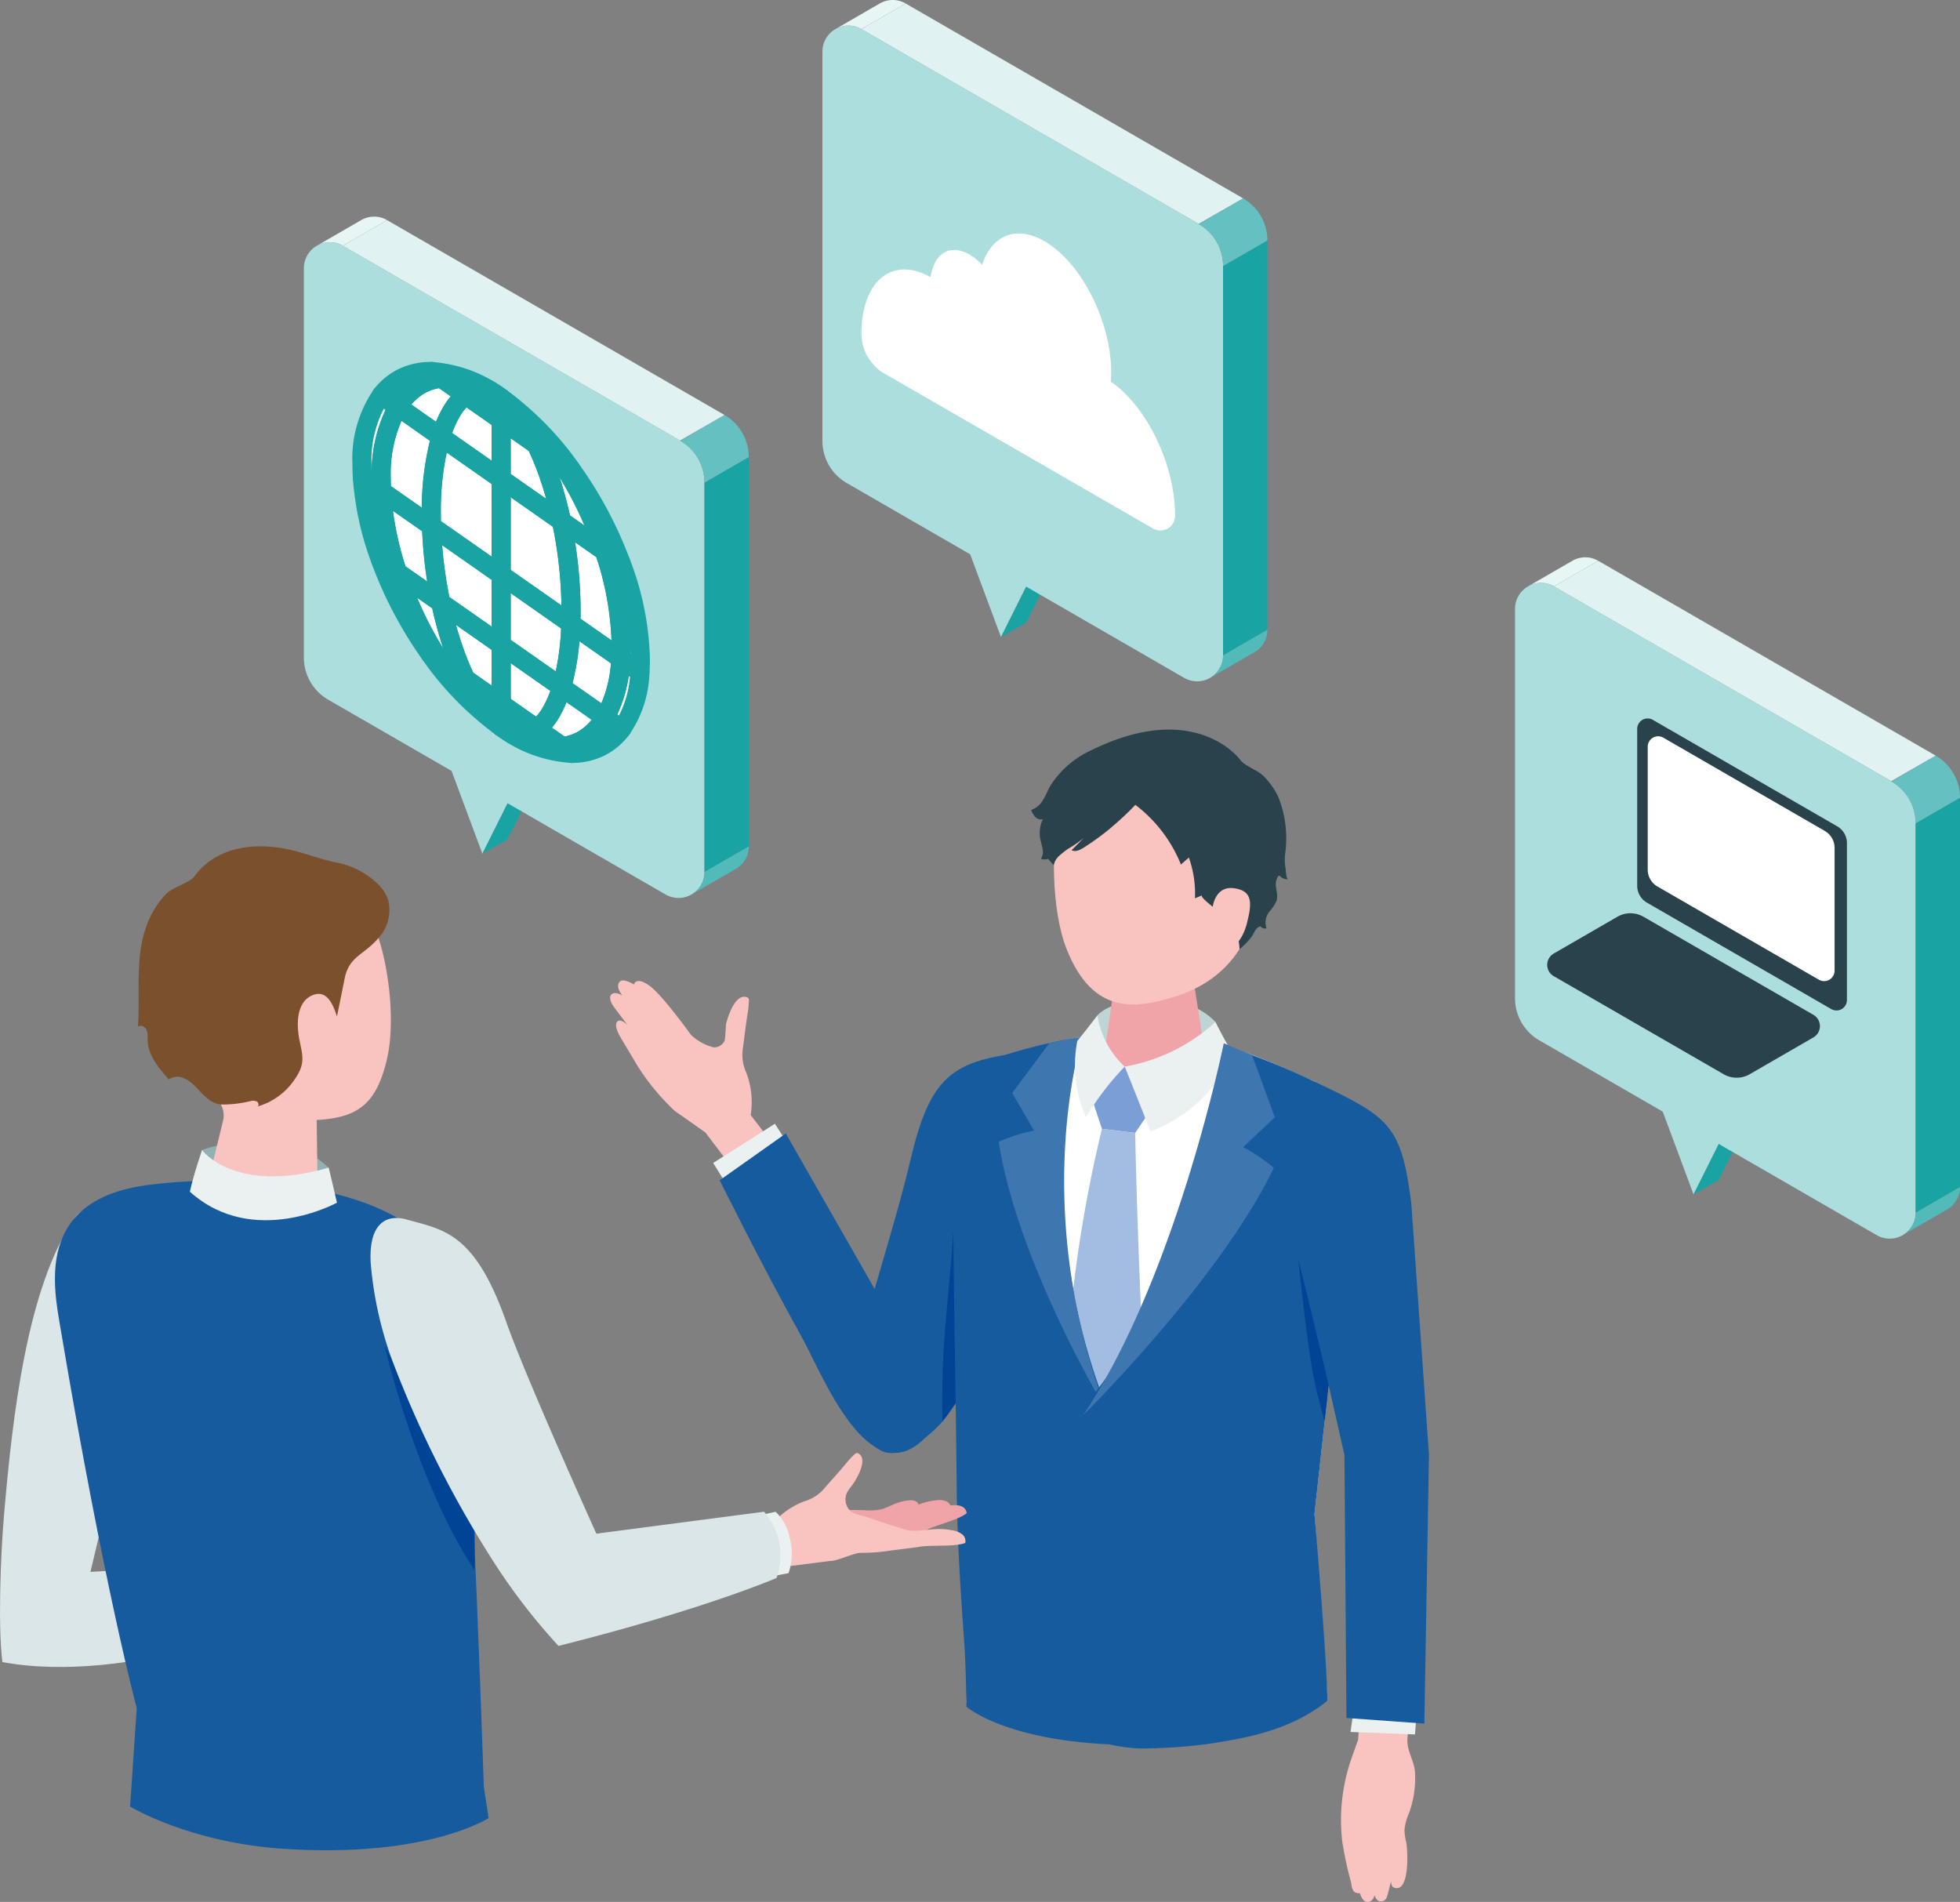 <svg xmlns="http://www.w3.org/2000/svg" width="207.896" height="201.731" viewBox="0 0 207.896 201.731">
  <rect x="0" y="0" width="207.896" height="201.731" fill="#808080" stroke="none"/>
  <g id="img_service_mism05" transform="translate(-2015.897 -11661.297)">
    <g id="グループ_4140" data-name="グループ 4140" transform="translate(2080.611 11738.686)">
      <path id="パス_5301" data-name="パス 5301" d="M60.52,94.808l-2.594-3.422-3.271-2.307a24.545,24.545,0,0,1-3.888-4.688c-.974-1.642-1.715-2.858-1.939-3.268-.334-.613-.592-1.361-.133-1.586.345-.171.964.438.964.438s-1.43-1.86-1.6-2.147-.428-.882-.036-1.149,1.087.178,1.087.178c-.587-.767-.527-1.254-.222-1.514.386-.328,1.458.346,1.458.346s.186-.948,1.707.176c1.366,1.011,4.339,5.164,4.339,5.164a5.5,5.5,0,0,0,2.4,1.324,1.216,1.216,0,0,0,1.175-.726,15.308,15.308,0,0,0,.124-1.636c.152-.788.989-3.4,2.222-2.959a.338.338,0,0,1,.174.119.416.416,0,0,1,.049.235,10.619,10.619,0,0,1-.179,1.626c-.174,1.121-.294,2.25-.45,3.374l-.012.083a4.53,4.53,0,0,0,.379,2.605,8.77,8.77,0,0,1,.451,4.462l5.831,7.591-5.761,3.266Z" transform="translate(-47.814 -48.65)" fill="#f9c3c0"/>
      <path id="パス_5302" data-name="パス 5302" d="M65.256,90.894l-2.9-4.524-6.549,4.157,2.955,4.736Z" transform="translate(-44.876 -44.563)" fill="#ebf1f1"/>
      <path id="パス_5303" data-name="パス 5303" d="M56.315,92.084l7.009-4.96,11.405,19.961s9.35,5.986,3.479,12.2c-6.01,6.363-11.032-6.675-13.138-10.466-4.454-8.017-8.755-16.736-8.755-16.736" transform="translate(-44.69 -44.286)" fill="#165b9e"/>
      <path id="パス_5304" data-name="パス 5304" d="M70.577,123.309c-3.018-.267-4.579-6.081-3.881-9.03,1.363-5.764,4.533-15.368,6.11-22.1,2.042-8.709,4.382-10.393,11.507-11.3,3.2,6.053-3.456,26.588-6.529,36.427-.944,3.025-5.186,6.177-7.207,6" transform="translate(-40.935 -46.58)" fill="#165b9e"/>
      <path id="パス_5305" data-name="パス 5305" d="M73.6,116.368c-.237-10.735,1.236-15.043,1.351-25.734l.734,22.913Z" transform="translate(-38.347 -42.997)" fill="#004595"/>
      <path id="パス_5306" data-name="パス 5306" d="M114.042,149.409l-1.354-19.066,4.16-37.736a7.292,7.292,0,0,0-4.308-8.17c-8.157-3.694-17.707-8.279-33.119-2.228-2.112.829-2.9,3.374-3.628,5.515a22.64,22.64,0,0,0-1.2,8.051l.171,4.677q.113,13.377.227,26.756c.049,5.653.331,11.23.733,16.869.176,2.479.051,6.311.051,6.311s4.639,4.134,18.381,4.062c14.969-.079,19.888-5.041,19.888-5.041" transform="translate(-37.978 -47.173)" fill="#fff"/>
      <path id="パス_5307" data-name="パス 5307" d="M106.318,135.671s-.7,1.913-.946,2.721a19.806,19.806,0,0,0-.769,7.776l.033.3a38.841,38.841,0,0,0,.924,4.293c.085.364.072.95.526,1.131.019.008.439.094.424.037.005.019.217.837.671.919.364.064.729-.09.879-.7,0,0,.133.546.555.655a.66.66,0,0,0,.749-.459c.088-.2.45-1.688.45-1.688s-.026.565.3.688c1.729.652,1.456-4.048,1.32-4.756a6.388,6.388,0,0,1-.2-1.339,6.037,6.037,0,0,1,.5-1.848,10.9,10.9,0,0,0,.625-4.187c-.062-1.339-.877-2.3-.815-3.63l.529-5.147-5.353-.424Z" transform="translate(-26.978 -28.522)" fill="#f9c3c0"/>
      <path id="パス_5308" data-name="パス 5308" d="M105.888,130.264l-.646,4.486,6.838.261.325-4.309Z" transform="translate(-26.707 -28.431)" fill="#ebf1f1"/>
      <path id="パス_5309" data-name="パス 5309" d="M85.621,78.433c1.864-2,9.106-2.911,12.523.7a19.849,19.849,0,0,0,.607,2.914L92.495,84.3l-6.717-.949a36.04,36.04,0,0,1-.156-4.916" transform="translate(-33.936 -48.125)" fill="#bfd4d5"/>
      <path id="パス_5310" data-name="パス 5310" d="M91.62,73.531c2.693,0,4.125,1.515,4.125,2.828l1.365,8.795c-.124,1.523-2.713,2.758-5.782,2.758S85.872,86.677,86,85.154l1.327-9.194c.109-1.337,1.6-2.429,4.3-2.429" transform="translate(-33.782 -49.282)" fill="#f0a4a8"/>
      <path id="パス_5311" data-name="パス 5311" d="M94.108,57.847c7.668.057,9.783,5.815,9.785,12.8,0,9.1-5.984,11.9-9.059,12.795-3.746,1.093-8.4,2.065-11.248-5.106-1.694-4.264-1.634-11.676-.695-14.551.819-2.5,3.549-6,11.217-5.941" transform="translate(-35.162 -55.047)" fill="#f9c3c0"/>
      <path id="パス_5312" data-name="パス 5312" d="M85.135,85.135l3.546-3.2,2.734,4.637-1.625,2.4-3.521-.431Z" transform="translate(-34.097 -46.193)" fill="#7a9ed5"/>
      <path id="パス_5313" data-name="パス 5313" d="M87.04,86.764l3.521.431s.284,14.979,1.228,30.563c.086,1.426-4.944,4.782-4.944,4.782s-3.847-3.654-3.81-5.057a144.1,144.1,0,0,1,4-30.719" transform="translate(-34.868 -44.419)" fill="#a3bce2"/>
      <path id="パス_5314" data-name="パス 5314" d="M88.977,66.169a31.013,31.013,0,0,0,2.55-2.388,14.925,14.925,0,0,1,4.834,6.333l.84-.744a11.371,11.371,0,0,1,.648,4.324l.766-.324c-.413.175,2.166,2,2.37,2.169a4.971,4.971,0,0,1,1.588,3.552,7.605,7.605,0,0,0,1.218-1.236c.3-.377.4-.874.833-1.139a.208.208,0,0,1,.107-.04.285.285,0,0,1,.163.089.63.63,0,0,0,.543.114,1.88,1.88,0,0,1,.358-1.837,4.675,4.675,0,0,0,.674-1c.284-.729-.141-1.41-.022-2.133a1.8,1.8,0,0,1,.215-.536.168.168,0,0,1,.048-.063c.064-.042.144.021.2.072a1.1,1.1,0,0,0,.778.286c-.209-.284-.171-.87-.243-1.217a5.261,5.261,0,0,1-.04-1.4,11.858,11.858,0,0,0-.7-6.068,7.944,7.944,0,0,0-1.6-2.276c-.622-.614-2-1.068-2.455-1.7,0,0-4.684-6.482-15.788-1.022a10.084,10.084,0,0,0-4.383,3.821c-.261.488-.461,1.011-.759,1.478a2.291,2.291,0,0,1-1.249,1.041,2.293,2.293,0,0,0,.455.749.791.791,0,0,0,.8.219,3.311,3.311,0,0,0-.219,2.373c.064.31.164.614.2.93a1.282,1.282,0,0,1-.2.908,1.094,1.094,0,0,0,.76,0c.2.222.386.466.6.667a1.863,1.863,0,0,1,.52-.927,8.565,8.565,0,0,1,.989-.789,12.731,12.731,0,0,0,1.688-1.169l-1.3,1.3c.388.222.87-.01,1.249-.246a27.13,27.13,0,0,0,2.969-2.165" transform="translate(-35.814 -55.8)" fill="#2a424b"/>
      <path id="パス_5315" data-name="パス 5315" d="M94.6,70.373s.133-2.6,2.364-2.256c1.9.29,1.86,1.526,1.309,3.691S96.4,75,95.062,74.94s-.458-4.568-.458-4.568" transform="translate(-30.721 -51.284)" fill="#f9c3c0"/>
      <path id="パス_5316" data-name="パス 5316" d="M87.727,83.206S89.186,86.8,90.461,90.1c3.552-1.458,5.976-3.312,8.915-7.947-.848-1.348-2.025-3.673-2.025-3.673a19.093,19.093,0,0,1-9.623,4.729" transform="translate(-33.144 -47.465)" fill="#ebf1f1"/>
      <path id="パス_5317" data-name="パス 5317" d="M92.375,154.113l-1.327-34.436a67.481,67.481,0,0,1-3.571-38.913c.049-.245.1-.48.16-.725.015-.115.025-.232.031-.351-.086.015-.172.033-.258.049a54.6,54.6,0,0,0-9.005,2.317c-2.112.829-2.046,3.4-2.775,5.54a23.014,23.014,0,0,0-1.328,8.1l.186,4.713c.077,8.919.276,17.9.353,26.815.048,5.653.409,11.13.81,16.767.176,2.481.226,6.668.226,6.668s4.205,3.74,16.45,4.041Z" transform="translate(-38.082 -47.02)" fill="#165b9e"/>
      <path id="パス_5318" data-name="パス 5318" d="M89.388,119.285S80.008,103.8,77.951,90.761A18.152,18.152,0,0,1,81.7,89.578l-2.312-3.991,3.947-5.3,3.49-.665S81.1,97.474,89.388,119.285" transform="translate(-36.737 -47.045)" fill="#3e77af"/>
      <path id="パス_5319" data-name="パス 5319" d="M103.364,83.143c7.839,3.725,9.083,4.5,10.15,12.83l1.876,26.707-.49,28.5-8.264-.595-.212-27.9-3.97-17.514c-5.395-16.87.909-22.03.909-22.03" transform="translate(-28.534 -45.75)" fill="#165b9e"/>
      <path id="パス_5320" data-name="パス 5320" d="M108.6,84.024a77.03,77.03,0,0,0-8.73-3.543l-.026-.085-.029.067S94.607,105.828,85.3,117.3c.165,10.8,1.786,37.112,1.786,37.112a17.333,17.333,0,0,0,3.128.414,56.971,56.971,0,0,0,7.048-.45c4.193-.632,8.863-1.413,12.84-4.591.007-.191,0-.461,0-.785l0,0h0c-.09-3.729-1.043-15.508-1.325-18.722l-.025-.346.3-2.708,1.443-13.093,2.418-21.937a7.29,7.29,0,0,0-4.308-8.168" transform="translate(-34.037 -46.759)" fill="#165b9e"/>
      <path id="パス_5321" data-name="パス 5321" d="M104.411,110.24s-1.218-5.379-3.222-13.372c1.208,11.493,1.694,13.308,2.8,17.176Z" transform="translate(-28.196 -40.705)" fill="#004595"/>
      <path id="パス_5322" data-name="パス 5322" d="M84.5,119.584s14.519-14.34,20.226-26.238a18.146,18.146,0,0,0-3.251-2.207l3.36-3.16-2.415-6.593-3-1.258s-5,24.7-14.921,39.456" transform="translate(-34.33 -46.858)" fill="#3e77af"/>
      <path id="パス_5323" data-name="パス 5323" d="M89.138,83.4a9.449,9.449,0,0,1-2.9-5.433s-1.363,1.789-2.128,2.711a13.636,13.636,0,0,0,.911,8.1A30.313,30.313,0,0,1,89.138,83.4" transform="translate(-34.555 -47.654)" fill="#ebf1f1"/>
    </g>
    <g id="グループ_4139" data-name="グループ 4139" transform="translate(2015.897 11751.069)">
      <path id="パス_5336" data-name="パス 5336" d="M8.7,133.027,4.964,112.722a66.241,66.241,0,0,0,2.855,23.989c.3-1.273.879-3.684.879-3.684" transform="translate(1.768 -59.759)" fill="#91b1b3"/>
      <g id="グループ_4138" data-name="グループ 4138" transform="translate(0)">
        <path id="パス_5324" data-name="パス 5324" d="M16.072,97.8S24.21,94.714,29.5,99.673c.369,1.567.877,3.714.877,3.714s-7.746,4.641-15.8-.431c.341-1.376,1.487-5.152,1.487-5.152" transform="translate(5.36 -65.592)" fill="#91b1b3"/>
        <path id="パス_5325" data-name="パス 5325" d="M67.32,126.516c1.109,0,1.179.034,2.289.031a8.813,8.813,0,0,0,2.672-.142c.8-.231,1.528-.647,2.31-.926a6.986,6.986,0,0,1,1.618-.365,2.074,2.074,0,0,1,1,.082.88.88,0,0,1,.583.752c-.927.737-3.212,1.236-4.269,1.771a16.351,16.351,0,0,1-3.833,1.711Z" transform="translate(24.743 -55.213)" fill="#f0a4a8"/>
        <path id="パス_5326" data-name="パス 5326" d="M66.106,126.12c1.109,0,1.179.034,2.289.031a8.814,8.814,0,0,0,2.672-.142c.8-.231,1.528-.647,2.31-.926A6.988,6.988,0,0,1,75,124.718a2.074,2.074,0,0,1,1,.082.88.88,0,0,1,.583.752c-.927.737-3.212,1.236-4.269,1.771a16.348,16.348,0,0,1-3.833,1.711Z" transform="translate(24.296 -55.358)" fill="#f0a4a8"/>
        <path id="パス_5327" data-name="パス 5327" d="M65.768,125.736c.8,0,.849.025,1.648.023a6.333,6.333,0,0,0,1.925-.1c.574-.165,1.1-.465,1.663-.666a5.149,5.149,0,0,1,1.166-.264,1.494,1.494,0,0,1,.717.06.636.636,0,0,1,.42.542,21.831,21.831,0,0,1-3.076,1.276,11.776,11.776,0,0,1-2.761,1.232Z" transform="translate(24.172 -55.353)" fill="#f0a4a8"/>
        <path id="パス_5328" data-name="パス 5328" d="M60.28,133.23l5.748-.738c.77.045,2.535-.879,3.305-.859a19.326,19.326,0,0,0,2.753-.189c1.173-.17,2.359-.282,3.531-.468,1.21-.191,3.617.04,4.762-.391a.909.909,0,0,0-.335-.924,2.14,2.14,0,0,0-.953-.4,7.31,7.31,0,0,0-1.708-.152c-.882.027-1.759.215-2.642.176a3.555,3.555,0,0,1-.875-.171c-2.913-.878-2.473-.81-3.964-1.287-.9-.289-1.741-.26-2.118-1.265a1.7,1.7,0,0,1,.064-1.333,4.216,4.216,0,0,1,.481-.693c.468-.6,1.807-2.829.723-3.437a.326.326,0,0,0-.194-.049.4.4,0,0,0-.2.111,10.256,10.256,0,0,0-1.049,1.145c-.692.826-1.422,1.618-2.127,2.431l-.052.062a4.3,4.3,0,0,1-2.1,1.358,8.331,8.331,0,0,0-3.469,2.467Z" transform="translate(22.003 -56.697)" fill="#f9c3c0"/>
        <path id="パス_5329" data-name="パス 5329" d="M60.283,132.415l1.619-.3a6.3,6.3,0,0,0,.115-3.787,5.093,5.093,0,0,0-1.482-2.726l-1.4.309Z" transform="translate(21.735 -55.023)" fill="#ebf1f1"/>
        <path id="パス_5330" data-name="パス 5330" d="M31.519,139.467,9.588,140.731,17.472,107.7c.972-3.215-1.2-5.4-4.5-5.82-2.622-.332-4.312.269-5.016,1.277-5.115,7.312-6.638,21.257-7.52,31.423C.022,139.356-.2,146.787.252,150.3c13.659,2.508,30.5-4.848,30.5-4.848Z" transform="translate(0 -63.778)" fill="#dae6e7"/>
        <path id="パス_5331" data-name="パス 5331" d="M12.234,166.306s6.207,3.809,16.215,4.483c15.274,1.027,21.812-3.256,21.812-3.256l-.507-3.314s-.659-19.363-1.083-27.352c-.324-6.116-.933-23.535-3.658-28.683-4.081-7.7-20.37-9.208-31.01-7.784C2.084,102,4.134,111.3,4.871,115.685c4.561,27.155,8.067,40.2,8.067,40.2Z" transform="translate(1.566 -64.464)" fill="#165b9e"/>
        <path id="パス_5332" data-name="パス 5332" d="M34.881,81.866c-1.038-2.431-4.138-5.7-12.119-5.053S13.1,83.353,13.517,90.321A12.946,12.946,0,0,0,17.93,99.7a2.406,2.406,0,0,1,.773,2.437c-.6,2.448-1.662,6.828-1.662,6.828.018,1.436,2.654,2.806,5.889,3.062s5.841-.7,5.822-2.136l-.108-7.878c4.346-.246,6.28-1.662,7.412-6.277,1.1-4.471.016-11.08-1.175-13.871" transform="translate(4.946 -72.988)" fill="#f9c3c0"/>
        <path id="パス_5333" data-name="パス 5333" d="M16.02,97.549s3.437,4.736,13.432,1.868l.877,3.714s-8.869,4.879-15.6-1.162c.349-1.686,1.294-4.42,1.294-4.42" transform="translate(5.412 -65.336)" fill="#ebf1f1"/>
        <path id="パス_5334" data-name="パス 5334" d="M39.359,130.865l-9.53-18.143s3.289,14.322,9.53,23.81c.07-1.19,0-5.667,0-5.667" transform="translate(10.963 -59.759)" fill="#004595"/>
        <path id="パス_5335" data-name="パス 5335" d="M71.809,141s-7.616,3.311-23.131,7.207a64.508,64.508,0,0,1-7.1-9.262A115.709,115.709,0,0,1,31.109,118.1a39.406,39.406,0,0,1-2.347-10.464c-.248-3.966,1.43-5.325,3.82-4.655,3.891,1.094,7.21,1.332,10.568,10.9,2.079,5.917,9.547,22.42,9.547,22.42l17.789-2.329A7.112,7.112,0,0,1,71.809,141" transform="translate(10.562 -63.399)" fill="#dae6e7"/>
        <path id="パス_5337" data-name="パス 5337" d="M31.808,92.046c.268-1.332.547-2.663.808-4,.476-2.434,2.069-2.511,3.6-4.339a4.383,4.383,0,0,0,1.026-4.027,4.249,4.249,0,0,0-.877-1.474,8.66,8.66,0,0,0-4.785-2.53c-1.757-.388-3.366-1.046-5.12-1.4-3.565-.718-7.506-.2-9.79,2.921-.48.656-2.282,1.127-2.988,1.843a9.566,9.566,0,0,0-2.163,3.649c-1.116,3.274-.589,7.033-.815,10.443.272-.248.743-.027.9.306a2.707,2.707,0,0,1,.118,1.089c.04,1.618,1.176,2.973,2.252,4.183a1.658,1.658,0,0,1,1.689-.088c1.44.67,2.081,2.533,3.833,2.752a12.429,12.429,0,0,0,3.177-.368.987.987,0,0,1,.624.045c.185.1.271.4.1.528a7.1,7.1,0,0,0,3.88-2.8c1.177-1.689.924-2.429.565-4.2-.39-1.921-.253-4.105,1.348-4.786,1.525-.65,2.2.927,2.62,2.25" transform="translate(3.932 -73.993)" fill="#7b502c"/>
      </g>
    </g>
    <g id="グループ_4141" data-name="グループ 4141" transform="translate(2176.594 11720.41)">
      <path id="パス_5338" data-name="パス 5338" d="M136.4,87.619l-11.861-6.847L131.063,98.3Z" transform="translate(-112.123 -30.717)" fill="#addede"/>
      <path id="パス_5339" data-name="パス 5339" d="M134.647,86.193l2.675-1.544-5.338,10.678-2.675,1.544Z" transform="translate(-110.37 -29.293)" fill="#19a3a3"/>
      <path id="パス_5340" data-name="パス 5340" d="M155.376,67.187,119.589,46.525a2.753,2.753,0,0,0-4.129,2.384v41.3a5.16,5.16,0,0,0,2.581,4.469l35.787,20.662a2.753,2.753,0,0,0,4.129-2.384v-41.3a5.162,5.162,0,0,0-2.581-4.469" transform="translate(-115.46 -43.441)" fill="#addede"/>
      <path id="パス_5341" data-name="パス 5341" d="M119.217,47.254l4.7-2.712a2.726,2.726,0,0,0-2.741-.005l-4.7,2.715a2.726,2.726,0,0,1,2.746,0" transform="translate(-115.088 -44.17)" fill="#e7f5f5"/>
      <path id="パス_5342" data-name="パス 5342" d="M146.535,65.531l4.7-2.712v41.3l-4.7,2.712Z" transform="translate(-104.038 -37.316)" fill="#19a3a3"/>
      <path id="パス_5343" data-name="パス 5343" d="M146.909,95.73a2.727,2.727,0,0,1-1.392,2.393l4.7-2.715a2.717,2.717,0,0,0,1.387-2.39Z" transform="translate(-104.413 -26.217)" fill="#53baba"/>
      <path id="パス_5344" data-name="パス 5344" d="M147.228,66.732l4.7-2.715a5.159,5.159,0,0,0-2.587-4.465l-4.695,2.761a5.02,5.02,0,0,1,2.579,4.419" transform="translate(-104.732 -38.516)" fill="#65c1c1"/>
      <path id="パス_5345" data-name="パス 5345" d="M158.963,65.1l-4.7,2.712L118.479,47.154l4.7-2.712Z" transform="translate(-114.35 -44.07)" fill="#e0f2f2"/>
      <path id="パス_5346" data-name="パス 5346" d="M146.139,68.1,126.6,56.818a1.109,1.109,0,0,0-1.663.96V74.409a2.08,2.08,0,0,0,1.039,1.8l19.544,11.284a1.109,1.109,0,0,0,1.663-.96V69.9a2.078,2.078,0,0,0-1.039-1.8" transform="translate(-111.978 -39.576)" fill="#2a424b"/>
      <path id="パス_5347" data-name="パス 5347" d="M144.534,68.089,127.414,58.2a1.108,1.108,0,0,0-1.662.96V72.187a2.077,2.077,0,0,0,1.038,1.8l17.12,9.885a1.109,1.109,0,0,0,1.663-.96V69.889a2.078,2.078,0,0,0-1.039-1.8" transform="translate(-111.677 -39.067)" fill="#fff"/>
      <path id="パス_5348" data-name="パス 5348" d="M139.44,88.849l6.749-3.9a1.385,1.385,0,0,0,0-2.4L128.17,72.15a2.77,2.77,0,0,0-2.771,0l-6.749,3.9a1.385,1.385,0,0,0,0,2.4l18.019,10.4a2.77,2.77,0,0,0,2.771,0" transform="translate(-114.542 -34.023)" fill="#2a424b"/>
    </g>
    <g id="グループ_4142" data-name="グループ 4142" transform="translate(2103.132 11661.297)">
      <path id="パス_5349" data-name="パス 5349" d="M93.359,43.449,81.5,36.6l6.523,17.525Z" transform="translate(-69.082 13.452)" fill="#addede"/>
      <path id="パス_5350" data-name="パス 5350" d="M91.605,42.024,94.28,40.48,88.943,51.158,86.268,52.7Z" transform="translate(-67.329 14.877)" fill="#19a3a3"/>
      <path id="パス_5351" data-name="パス 5351" d="M112.335,23.018,76.548,2.356A2.753,2.753,0,0,0,72.419,4.74v41.3A5.16,5.16,0,0,0,75,50.507L110.787,71.17a2.753,2.753,0,0,0,4.129-2.384v-41.3a5.162,5.162,0,0,0-2.581-4.469" transform="translate(-72.419 0.729)" fill="#addede"/>
      <path id="パス_5352" data-name="パス 5352" d="M76.176,3.085l4.7-2.712A2.726,2.726,0,0,0,78.132.368l-4.7,2.715a2.726,2.726,0,0,1,2.746,0" transform="translate(-72.047 -0.001)" fill="#e7f5f5"/>
      <path id="パス_5353" data-name="パス 5353" d="M103.494,21.361l4.7-2.712v41.3l-4.7,2.712Z" transform="translate(-60.998 6.854)" fill="#19a3a3"/>
      <path id="パス_5354" data-name="パス 5354" d="M103.868,51.56a2.727,2.727,0,0,1-1.392,2.393l4.7-2.715a2.717,2.717,0,0,0,1.387-2.39Z" transform="translate(-61.372 17.953)" fill="#53baba"/>
      <path id="パス_5355" data-name="パス 5355" d="M104.187,22.562l4.7-2.715a5.159,5.159,0,0,0-2.587-4.465l-4.695,2.761a5.02,5.02,0,0,1,2.579,4.419" transform="translate(-61.691 5.653)" fill="#65c1c1"/>
      <path id="パス_5356" data-name="パス 5356" d="M115.921,20.935l-4.7,2.712L75.438,2.985l4.7-2.712Z" transform="translate(-71.309 0.099)" fill="#e0f2f2"/>
      <path id="パス_5357" data-name="パス 5357" d="M101.9,33.826q.035-.466.036-.965c0-5.436-3.169-11.675-7.078-13.933-3.014-1.742-5.588-.607-6.608,2.5a6.162,6.162,0,0,0-1.344-1.084c-2.06-1.19-3.77-.114-4.125,2.4-4.062-2.289-7.341.409-7.341,6.071a5.359,5.359,0,0,0,.546,2.174,6.083,6.083,0,0,0,1.463,1.722L106.37,49.4a1.56,1.56,0,0,0,2.344-1.331V48.04c0-5.414-3-11.583-6.813-14.214" transform="translate(-71.309 6.655)" fill="#fff"/>
    </g>
    <g id="グループ_4143" data-name="グループ 4143" transform="translate(2048.125 11684.274)">
      <path id="パス_5358" data-name="パス 5358" d="M53.136,60.252,41.275,53.4,47.8,70.929Z" transform="translate(-28.859 -3.349)" fill="#addede"/>
      <path id="パス_5359" data-name="パス 5359" d="M51.383,58.826l2.675-1.544L48.72,67.96,46.045,69.5Z" transform="translate(-27.106 -1.925)" fill="#19a3a3"/>
      <path id="パス_5360" data-name="パス 5360" d="M72.112,39.82,36.325,19.158A2.753,2.753,0,0,0,32.2,21.542v41.3a5.16,5.16,0,0,0,2.581,4.469L70.564,87.972a2.753,2.753,0,0,0,4.129-2.384v-41.3a5.162,5.162,0,0,0-2.581-4.469" transform="translate(-32.196 -16.073)" fill="#addede"/>
      <path id="パス_5361" data-name="パス 5361" d="M35.953,19.887l4.7-2.712a2.726,2.726,0,0,0-2.741-.005l-4.7,2.715a2.726,2.726,0,0,1,2.746,0" transform="translate(-31.824 -16.803)" fill="#e7f5f5"/>
      <path id="パス_5362" data-name="パス 5362" d="M63.271,38.164l4.7-2.712v41.3l-4.7,2.712Z" transform="translate(-20.775 -9.948)" fill="#19a3a3"/>
      <path id="パス_5363" data-name="パス 5363" d="M63.645,68.363a2.727,2.727,0,0,1-1.392,2.393l4.7-2.715a2.717,2.717,0,0,0,1.387-2.39Z" transform="translate(-21.149 1.151)" fill="#53baba"/>
      <path id="パス_5364" data-name="パス 5364" d="M63.964,39.365l4.7-2.715a5.159,5.159,0,0,0-2.587-4.465l-4.695,2.761a5.02,5.02,0,0,1,2.579,4.419" transform="translate(-21.468 -11.148)" fill="#65c1c1"/>
      <path id="パス_5365" data-name="パス 5365" d="M75.7,37.738,71,40.449,35.215,19.787l4.7-2.712Z" transform="translate(-31.086 -16.702)" fill="#e0f2f2"/>
      <path id="パス_5366" data-name="パス 5366" d="M65.757,57.909c0,9.909-6.478,14-14.47,9.145s-14.47-16.83-14.47-26.74,6.478-14,14.47-9.145S65.757,48,65.757,57.909" transform="translate(-30.498 -12.274)" fill="#fff"/>
      <path id="パス_5367" data-name="パス 5367" d="M57.687,69.26A12.6,12.6,0,0,1,51.255,67.2c-8.012-4.871-14.53-16.915-14.53-26.846,0-5.038,1.634-8.732,4.6-10.4,2.738-1.54,6.31-1.132,10.058,1.147C59.4,35.967,65.918,48.011,65.918,57.944c0,5.037-1.636,8.73-4.6,10.4a7.311,7.311,0,0,1-3.627.916M44.956,29.284a7.047,7.047,0,0,0-3.5.885c-2.886,1.622-4.475,5.238-4.475,10.18,0,9.853,6.463,21.8,14.408,26.63,3.668,2.23,7.15,2.637,9.8,1.143,2.887-1.622,4.476-5.238,4.476-10.179,0-9.855-6.464-21.8-14.41-26.632a12.344,12.344,0,0,0-6.3-2.028" transform="translate(-30.531 -12.308)" fill="#19a3a3"/>
      <path id="パス_5368" data-name="パス 5368" d="M49.5,58.761a1.017,1.017,0,0,1-.58-.182l-3.768-2.637a1.007,1.007,0,0,1-.334-.392A32.356,32.356,0,0,1,43.3,51.711a42.967,42.967,0,0,1-1.2-4.488,1.011,1.011,0,0,1,1.57-1.038l6.406,4.48a1.013,1.013,0,0,1,.432.829v6.255a1.013,1.013,0,0,1-.544.9,1.03,1.03,0,0,1-.468.114M46.528,54.44l1.956,1.368V52.022l-3.779-2.643c.161.581.332,1.15.514,1.7a30.743,30.743,0,0,0,1.309,3.359" transform="translate(-28.564 -6.07)" fill="#19a3a3"/>
      <path id="パス_5369" data-name="パス 5369" d="M49.448,32.709a1.006,1.006,0,0,1-.574-.179c-1.292-.893-2.081-.57-2.561-.249a1.015,1.015,0,0,1-1.142-.012l-2.608-1.824a1.011,1.011,0,0,1,.485-1.835,10.749,10.749,0,0,1,6.979,2.258,1.012,1.012,0,0,1-.578,1.842" transform="translate(-28.545 -12.475)" fill="#19a3a3"/>
      <path id="パス_5370" data-name="パス 5370" d="M49.765,49.81a1.009,1.009,0,0,1-.58-.183L41.8,44.462a1.017,1.017,0,0,1-.432-.8c-.016-.517-.023-.975-.023-1.4A29.793,29.793,0,0,1,42.4,33.858a1.012,1.012,0,0,1,1.548-.535L50.345,37.8a1.013,1.013,0,0,1,.432.829V48.8a1.013,1.013,0,0,1-1.012,1.012M43.376,43.1l5.377,3.761v-7.7l-4.769-3.335a30.678,30.678,0,0,0-.618,6.449c0,.26,0,.535.01.83" transform="translate(-28.834 -10.798)" fill="#19a3a3"/>
      <path id="パス_5371" data-name="パス 5371" d="M49.492,40.815a1.009,1.009,0,0,1-.58-.183L42.519,36.16a1.011,1.011,0,0,1-.388-1.123A12.982,12.982,0,0,1,43.389,32.1a6.234,6.234,0,0,1,1.816-2,1.01,1.01,0,0,1,1.142.012l3.725,2.605a1.014,1.014,0,0,1,.432.83V39.8a1.013,1.013,0,0,1-1.012,1.012m-5.2-5.882,4.187,2.928V34.076L45.82,32.215a5.276,5.276,0,0,0-.7.934,9.924,9.924,0,0,0-.826,1.785m-.04-2.308h0Z" transform="translate(-28.561 -11.977)" fill="#19a3a3"/>
      <path id="パス_5372" data-name="パス 5372" d="M48.775,34.694a1.017,1.017,0,0,1-.58-.182l-3.727-2.607a1.013,1.013,0,0,1,.019-1.671,4.1,4.1,0,0,1,4.836.268l.033.022a1.015,1.015,0,0,1,.431.829v2.329a1.013,1.013,0,0,1-1.012,1.012" transform="translate(-27.844 -12.111)" fill="#19a3a3"/>
      <path id="パス_5373" data-name="パス 5373" d="M49.759,54.687a1.009,1.009,0,0,1-.58-.183l-6.407-4.48a1.013,1.013,0,0,1-.409-.62,47.386,47.386,0,0,1-1-8.287,1.012,1.012,0,0,1,1.592-.86l7.386,5.165a1.013,1.013,0,0,1,.432.829v7.424a1.013,1.013,0,0,1-1.012,1.012m-5.5-6.091,4.486,3.137V46.778L43.5,43.1a45.7,45.7,0,0,0,.766,5.491" transform="translate(-28.828 -8.25)" fill="#19a3a3"/>
      <path id="パス_5374" data-name="パス 5374" d="M44.322,36.833a1.012,1.012,0,0,1-.58-.183l-4.551-3.182a1.013,1.013,0,0,1-.278-1.366,7.894,7.894,0,0,1,2.278-2.4,6.594,6.594,0,0,1,3.095-1.1,1.019,1.019,0,0,1,.676.178L47.57,30.6a1.011,1.011,0,0,1-.018,1.67,4.245,4.245,0,0,0-1.209,1.365,10.962,10.962,0,0,0-1.053,2.475,1.014,1.014,0,0,1-.637.663,1.026,1.026,0,0,1-.331.056M41.193,32.4l2.615,1.828a11.314,11.314,0,0,1,.8-1.636,7.7,7.7,0,0,1,.76-1.054l-1.249-.874a4.564,4.564,0,0,0-1.805.715,5.466,5.466,0,0,0-1.125,1.02m4.285.717h0Z" transform="translate(-29.784 -12.468)" fill="#19a3a3"/>
      <path id="パス_5375" data-name="パス 5375" d="M43.808,45.5a1.009,1.009,0,0,1-.58-.183l-5.3-3.7a1.016,1.016,0,0,1-.431-.775c-.029-.535-.042-1-.042-1.433a15.409,15.409,0,0,1,1.935-8.115,1.014,1.014,0,0,1,1.437-.293l4.551,3.184a1.009,1.009,0,0,1,.387,1.121,27.789,27.789,0,0,0-.972,7.82c0,.4.008.841.023,1.336A1.011,1.011,0,0,1,43.808,45.5M39.5,40.238l3.279,2.293a30.439,30.439,0,0,1,.856-7.107L40.6,33.3a14.826,14.826,0,0,0-1.121,6.1c0,.258.005.535.016.836" transform="translate(-30.262 -11.653)" fill="#19a3a3"/>
      <path id="パス_5376" data-name="パス 5376" d="M46.962,56.991a1.008,1.008,0,0,1-.58-.183l-2.708-1.893a1.041,1.041,0,0,1-.264-.272,39.752,39.752,0,0,1-2.585-4.563,41.134,41.134,0,0,1-2.057-5.1,1.011,1.011,0,0,1,1.541-1.145l4.595,3.215a1.014,1.014,0,0,1,.41.62,40.363,40.363,0,0,0,1.139,4.276,30.215,30.215,0,0,0,1.422,3.6,1.013,1.013,0,0,1-.915,1.447m-5.145-9.632q.39.931.83,1.841a38.176,38.176,0,0,0,1.928,3.51c-.014-.045-.03-.09-.045-.134-.424-1.3-.8-2.675-1.112-4.1Z" transform="translate(-29.799 -6.934)" fill="#19a3a3"/>
      <path id="パス_5377" data-name="パス 5377" d="M44.776,51.2a1.024,1.024,0,0,1-.58-.182L39.6,47.8a1.014,1.014,0,0,1-.382-.513,34.454,34.454,0,0,1-1.731-8.863,1.01,1.01,0,0,1,1.589-.882l5.3,3.7a1.012,1.012,0,0,1,.431.8,45.317,45.317,0,0,0,.959,7.932,1.013,1.013,0,0,1-.99,1.221m-3.738-4.86,2.3,1.607A47.583,47.583,0,0,1,42.8,42.62l-3.1-2.166a33.8,33.8,0,0,0,1.333,5.887" transform="translate(-30.251 -9.245)" fill="#19a3a3"/>
      <path id="パス_5378" data-name="パス 5378" d="M48.787,59.014a1.015,1.015,0,0,1-.583-.185,13.832,13.832,0,0,1-4.1-5.456A1.011,1.011,0,0,1,45.6,52.108l3.769,2.635a1.014,1.014,0,0,1,.432.83V58a1.013,1.013,0,0,1-1.012,1.012" transform="translate(-27.855 -3.893)" fill="#19a3a3"/>
      <path id="パス_5379" data-name="パス 5379" d="M47.794,57.667a1,1,0,0,1-.568-.175l-.012-.008-.036-.026a1,1,0,0,1-.25-1.381,1.018,1.018,0,0,1,1.384-.293c.025.015.053.036.078.053a1.011,1.011,0,0,1,.416.819,1.012,1.012,0,0,1-1.012,1.011" transform="translate(-26.845 -2.532)" fill="#19a3a3"/>
      <path id="パス_5380" data-name="パス 5380" d="M47.791,57.666a1,1,0,0,1-.568-.175c-.011-.007-.027-.019-.04-.029l-.015-.011a1.011,1.011,0,0,1,1.19-1.636l.022.016a1.012,1.012,0,0,1-.589,1.834" transform="translate(-26.842 -2.531)" fill="#19a3a3"/>
      <path id="パス_5381" data-name="パス 5381" d="M49.513,59.523a1.011,1.011,0,0,1-.58-.183h0l-.057-.041a27.057,27.057,0,0,1-6.679-7.188,1.012,1.012,0,0,1,1.425-1.385l2.706,1.893a1,1,0,0,1,.334.394A12.1,12.1,0,0,0,50.1,57.685a1.011,1.011,0,0,1-.584,1.838" transform="translate(-28.583 -4.402)" fill="#19a3a3"/>
      <path id="パス_5382" data-name="パス 5382" d="M49.793,59.72a1,1,0,0,1-.58-.183,33.386,33.386,0,0,1-7.758-7.928,1.012,1.012,0,0,1,1.4-1.417l1.039.728a1.025,1.025,0,0,1,.265.272,24.991,24.991,0,0,0,6.207,6.685l0,0a1.011,1.011,0,0,1-.581,1.839" transform="translate(-28.862 -4.597)" fill="#19a3a3"/>
      <path id="パス_5383" data-name="パス 5383" d="M39.059,42.124a1.007,1.007,0,0,1-.58-.182L36.444,40.52a1.015,1.015,0,0,1-.431-.767c-.033-.543-.049-1.016-.049-1.448V38.28A12.916,12.916,0,0,1,38.24,30.3a1.014,1.014,0,0,1,1.379-.208l1.76,1.232a1.01,1.01,0,0,1,.278,1.365,13.435,13.435,0,0,0-1.627,7.043c0,.392.014.826.041,1.324a1.009,1.009,0,0,1-1.011,1.065m-1.052-2.981.005.005a15.991,15.991,0,0,1,1.458-6.686l-.168-.119a12.068,12.068,0,0,0-1.316,5.939c0,.274.007.555.021.86" transform="translate(-30.811 -11.984)" fill="#19a3a3"/>
      <path id="パス_5384" data-name="パス 5384" d="M49.749,32.912a1.018,1.018,0,0,1-.557-.167l-.049-.033a8.775,8.775,0,0,0-5.632-1.9,1.017,1.017,0,0,1-.676-.179l-1.02-.714a1.012,1.012,0,0,1,.578-1.841h.016a14.7,14.7,0,0,1,7.918,3h0a1.011,1.011,0,0,1-.583,1.839" transform="translate(-28.819 -12.659)" fill="#19a3a3"/>
      <path id="パス_5385" data-name="パス 5385" d="M44.73,55.429a1.013,1.013,0,0,1-.58-.182l-1.039-.728a1.029,1.029,0,0,1-.245-.242,43.558,43.558,0,0,1-2.989-4.838,42.758,42.758,0,0,1-2.388-5.329,1.011,1.011,0,0,1,1.529-1.177l1.766,1.235a1.017,1.017,0,0,1,.382.514,39.583,39.583,0,0,0,1.958,4.849,37.48,37.48,0,0,0,2.451,4.33,1.011,1.011,0,0,1-.844,1.569" transform="translate(-30.274 -7.265)" fill="#19a3a3"/>
      <path id="パス_5386" data-name="パス 5386" d="M40.244,33.842a1.015,1.015,0,0,1-.58-.182L37.9,32.428a1.012,1.012,0,0,1-.217-1.451,7.47,7.47,0,0,1,2.657-2.168,7.815,7.815,0,0,1,3.506-.734,1.018,1.018,0,0,1,.565.183l1.022.714a1.012,1.012,0,0,1-.484,1.837,4.618,4.618,0,0,0-2.161.762,5.908,5.908,0,0,0-1.689,1.8,1.016,1.016,0,0,1-.857.475m1.983-3.111h0Z" transform="translate(-30.257 -12.66)" fill="#19a3a3"/>
      <path id="パス_5387" data-name="パス 5387" d="M40.728,48.37a1.01,1.01,0,0,1-.58-.182l-1.766-1.235a1.013,1.013,0,0,1-.369-.481A32.212,32.212,0,0,1,36,37.4a1.012,1.012,0,0,1,1.589-.892l2.036,1.424a1.01,1.01,0,0,1,.429.775,32.4,32.4,0,0,0,1.634,8.339,1.012,1.012,0,0,1-.961,1.327" transform="translate(-30.798 -9.628)" fill="#19a3a3"/>
      <path id="パス_5388" data-name="パス 5388" d="M51.543,60.193a1.012,1.012,0,0,1-.58-.183L47.2,57.375a1.011,1.011,0,0,1-.432-.829V50.291a1.012,1.012,0,0,1,1.592-.829l6.406,4.48a1.01,1.01,0,0,1,.388,1.12,12.96,12.96,0,0,1-1.27,2.981,6.386,6.386,0,0,1-1.757,1.968,1.006,1.006,0,0,1-.578.182m-2.757-4.174L51.477,57.9a5.575,5.575,0,0,0,.67-.905,9.892,9.892,0,0,0,.84-1.826l-4.2-2.938Zm4.227,1.5h0Z" transform="translate(-26.842 -4.866)" fill="#19a3a3"/>
      <path id="パス_5389" data-name="パス 5389" d="M54.1,38.91a1.013,1.013,0,0,1-.58-.182L50.913,36.9a1,1,0,0,1-.331-.388,11.91,11.91,0,0,0-3.372-4.531,1.012,1.012,0,0,1,1.167-1.653,26.816,26.816,0,0,1,6.564,7A1.011,1.011,0,0,1,54.1,38.91" transform="translate(-26.835 -11.898)" fill="#19a3a3"/>
      <path id="パス_5390" data-name="パス 5390" d="M55.161,53.775a1,1,0,0,1-.58-.183l-7.387-5.167a1.012,1.012,0,0,1-.431-.829V37.422a1.011,1.011,0,0,1,1.59-.829l6.395,4.473a1.012,1.012,0,0,1,.409.618A47.558,47.558,0,0,1,56.2,51.43c0,.416-.008.863-.025,1.366a1.01,1.01,0,0,1-1.011.979M48.786,47.07l5.383,3.765a45.78,45.78,0,0,0-.908-8.341l-4.475-3.13Z" transform="translate(-26.842 -9.595)" fill="#19a3a3"/>
      <path id="パス_5391" data-name="パス 5391" d="M54.168,44.587a1.007,1.007,0,0,1-.58-.182l-6.395-4.473a1.012,1.012,0,0,1-.431-.829V32.849a1.011,1.011,0,0,1,1.59-.829l3.727,2.605a1.018,1.018,0,0,1,.33.388,31.853,31.853,0,0,1,1.564,3.923,43.121,43.121,0,0,1,1.183,4.428,1.011,1.011,0,0,1-.989,1.221m-5.383-6.01,3.762,2.631q-.234-.839-.5-1.64a30.171,30.171,0,0,0-1.35-3.437l-1.916-1.34Z" transform="translate(-26.842 -11.277)" fill="#19a3a3"/>
      <path id="パス_5392" data-name="パス 5392" d="M51.5,37.092a1,1,0,0,1-.58-.183L47.194,34.3a1.013,1.013,0,0,1-.432-.829v-2.33a1.012,1.012,0,0,1,1.593-.827l.041.03A13.639,13.639,0,0,1,52.41,35.64a1.012,1.012,0,0,1-.911,1.452" transform="translate(-26.842 -11.903)" fill="#19a3a3"/>
      <path id="パス_5393" data-name="パス 5393" d="M54.181,57.778a1.011,1.011,0,0,1-.58-.182l-6.407-4.481a1.012,1.012,0,0,1-.431-.829V44.862a1.011,1.011,0,0,1,1.59-.829L55.741,49.2a1.012,1.012,0,0,1,.431.863,27.82,27.82,0,0,1-1.023,6.995,1.019,1.019,0,0,1-.968.721m-5.395-6.02L53.564,55.1a27.623,27.623,0,0,0,.563-4.559L48.786,46.8Z" transform="translate(-26.842 -6.861)" fill="#19a3a3"/>
      <path id="パス_5394" data-name="パス 5394" d="M57.717,47.069a1.015,1.015,0,0,1-.58-.183L52.587,43.7a1.009,1.009,0,0,1-.41-.618,41.328,41.328,0,0,0-1.127-4.219,29.889,29.889,0,0,0-1.462-3.672,1.011,1.011,0,0,1,1.489-1.269l2.608,1.823a1.031,1.031,0,0,1,.261.267,39.313,39.313,0,0,1,2.7,4.728,42.411,42.411,0,0,1,2.032,4.994,1.013,1.013,0,0,1-.96,1.332m-3.646-4.8,1.536,1.074q-.371-.87-.784-1.723a38.053,38.053,0,0,0-1.848-3.378c.417,1.279.786,2.631,1.1,4.027" transform="translate(-25.841 -10.576)" fill="#19a3a3"/>
      <path id="パス_5395" data-name="パス 5395" d="M58.741,56.278a1.011,1.011,0,0,1-.58-.182l-5.3-3.706a1.011,1.011,0,0,1-.432-.862c.016-.488.023-.9.023-1.3a45.582,45.582,0,0,0-.993-9.324,1.012,1.012,0,0,1,1.569-1.039l4.55,3.182a1.014,1.014,0,0,1,.38.509,33.478,33.478,0,0,1,1.833,10.391c0,.431-.014.882-.042,1.38a1.011,1.011,0,0,1-.569.852,1,1,0,0,1-.44.1m-4.272-5.234,3.293,2.3a31.766,31.766,0,0,0-1.616-8.837l-2.251-1.575a47.165,47.165,0,0,1,.584,7.29c0,.26,0,.529-.01.818" transform="translate(-25.124 -8.394)" fill="#19a3a3"/>
      <path id="パス_5396" data-name="パス 5396" d="M53.238,60.882a1.015,1.015,0,0,1-.58-.182L49.95,58.806a1.011,1.011,0,0,1,0-1.659,4.388,4.388,0,0,0,1.183-1.355A11.129,11.129,0,0,0,52.2,53.277a1.01,1.01,0,0,1,1.548-.539l4.6,3.215a1.011,1.011,0,0,1,.284,1.352,7.817,7.817,0,0,1-2.31,2.481,6.616,6.616,0,0,1-2.966,1.089.81.81,0,0,1-.115.007m-1.1-3.018,1.352.946a4.619,4.619,0,0,0,1.707-.7,5.371,5.371,0,0,0,1.164-1.076l-2.671-1.868a11.172,11.172,0,0,1-.819,1.675,7.719,7.719,0,0,1-.733,1.026" transform="translate(-25.83 -3.662)" fill="#19a3a3"/>
      <path id="パス_5397" data-name="パス 5397" d="M57.054,59.6a1.021,1.021,0,0,1-.58-.182l-4.595-3.215a1.013,1.013,0,0,1-.39-1.12,25.738,25.738,0,0,0,.938-6.481,1.013,1.013,0,0,1,1.592-.8l5.3,3.706a1.012,1.012,0,0,1,.429.888,14.491,14.491,0,0,1-1.827,6.713,1.01,1.01,0,0,1-.656.465.98.98,0,0,1-.209.022M53.625,54.96,56.687,57.1a13.632,13.632,0,0,0,1-4.256l-3.342-2.337a26.458,26.458,0,0,1-.719,4.451" transform="translate(-25.12 -5.473)" fill="#19a3a3"/>
      <path id="パス_5398" data-name="パス 5398" d="M49.891,59.059a4.733,4.733,0,0,1-2.693-.934,1.011,1.011,0,0,1-.435-.83v-2.43a1.012,1.012,0,0,1,1.592-.829l3.768,2.635a1.011,1.011,0,0,1,0,1.659,3.862,3.862,0,0,1-2.23.729" transform="translate(-26.842 -3.185)" fill="#19a3a3"/>
      <path id="パス_5399" data-name="パス 5399" d="M47.778,57.656a1,1,0,0,1-.544-.16h0c-.018-.011-.045-.029-.062-.041a1.012,1.012,0,0,1,1.146-1.667l.033.022a1.011,1.011,0,0,1-.57,1.848" transform="translate(-26.848 -2.535)" fill="#19a3a3"/>
      <path id="パス_5400" data-name="パス 5400" d="M47.778,57.657a1.008,1.008,0,0,1-.561-.17l-.023-.016-.025-.016A1.012,1.012,0,0,1,48.328,55.8l.01.007.011.007.022.015a1.012,1.012,0,0,1-.592,1.833" transform="translate(-26.848 -2.535)" fill="#19a3a3"/>
      <path id="パス_5401" data-name="パス 5401" d="M53.549,59.791A11.374,11.374,0,0,1,47.2,57.472a1.012,1.012,0,0,1,1.156-1.662h0l.045.031a2.033,2.033,0,0,0,2.566.174,1.012,1.012,0,0,1,1.158,0l2.708,1.893a1.012,1.012,0,0,1-.465,1.834,7,7,0,0,1-.816.046" transform="translate(-26.842 -2.531)" fill="#19a3a3"/>
      <path id="パス_5402" data-name="パス 5402" d="M55.271,60.479a14.6,14.6,0,0,1-8.071-3l0,0a1.011,1.011,0,1,1,1.157-1.659h0a8.752,8.752,0,0,0,5.778,1.921,1.014,1.014,0,0,1,.7.176l1.041.728a1.011,1.011,0,0,1-.577,1.839Z" transform="translate(-26.842 -2.532)" fill="#19a3a3"/>
      <path id="パス_5403" data-name="パス 5403" d="M59.552,56.846a1.015,1.015,0,0,1-.58-.183l-2.035-1.424a1.008,1.008,0,0,1-.431-.888c.027-.458.04-.871.04-1.262a31.454,31.454,0,0,0-1.729-9.751,1.011,1.011,0,0,1,1.538-1.149l1.761,1.232a1.008,1.008,0,0,1,.368.475,31.15,31.15,0,0,1,2.127,10.594v.026c0,.432-.016.885-.051,1.385a1.011,1.011,0,0,1-.573.844,1,1,0,0,1-.436.1m-1-2.944.025.018c0-.122-.008-.243-.014-.366,0,.115-.007.23-.011.349" transform="translate(-23.901 -7.538)" fill="#19a3a3"/>
      <path id="パス_5404" data-name="パス 5404" d="M55.128,39.631a1.008,1.008,0,0,1-.58-.183l-1.022-.714a1.025,1.025,0,0,1-.26-.267,24.788,24.788,0,0,0-6.049-6.474c-.011-.01-.033-.025-.046-.036a1.012,1.012,0,0,1,1.183-1.641,33.167,33.167,0,0,1,7.594,7.71,1.012,1.012,0,0,1-.821,1.6" transform="translate(-26.842 -11.903)" fill="#19a3a3"/>
      <path id="パス_5405" data-name="パス 5405" d="M53.55,60.745a1.008,1.008,0,0,1-.58-.182l-1.041-.728A1.012,1.012,0,0,1,52.394,58a4.646,4.646,0,0,0,2.069-.758h0a5.859,5.859,0,0,0,1.707-1.85,1.013,1.013,0,0,1,1.444-.3l1.766,1.235a1.011,1.011,0,0,1,.228,1.437A7.352,7.352,0,0,1,56.908,60a7.7,7.7,0,0,1-3.356.741Z" transform="translate(-25.102 -2.798)" fill="#19a3a3"/>
      <path id="パス_5406" data-name="パス 5406" d="M58.777,47.811a1,1,0,0,1-.58-.183L56.437,46.4a1.009,1.009,0,0,1-.38-.509,40.253,40.253,0,0,0-1.934-4.754,37.17,37.17,0,0,0-2.559-4.484,1.011,1.011,0,0,1,1.421-1.391l1.022.714a1.034,1.034,0,0,1,.239.237,43.813,43.813,0,0,1,5.478,10.236,1.011,1.011,0,0,1-.948,1.365" transform="translate(-25.14 -10.087)" fill="#19a3a3"/>
      <path id="パス_5407" data-name="パス 5407" d="M57.584,59.844a1.01,1.01,0,0,1-.578-.183L55.24,58.426a1.01,1.01,0,0,1-.286-1.353,12.728,12.728,0,0,0,1.537-5.782,1.011,1.011,0,0,1,1.589-.77l2.036,1.422a1.016,1.016,0,0,1,.429.9,12.141,12.141,0,0,1-2.154,6.6,1.01,1.01,0,0,1-.808.4m-.446-2.559.167.116a10.954,10.954,0,0,0,1.175-4.133l-.144-.1a13.965,13.965,0,0,1-1.2,4.118" transform="translate(-23.885 -4.477)" fill="#19a3a3"/>
    </g>
  </g>
</svg>
